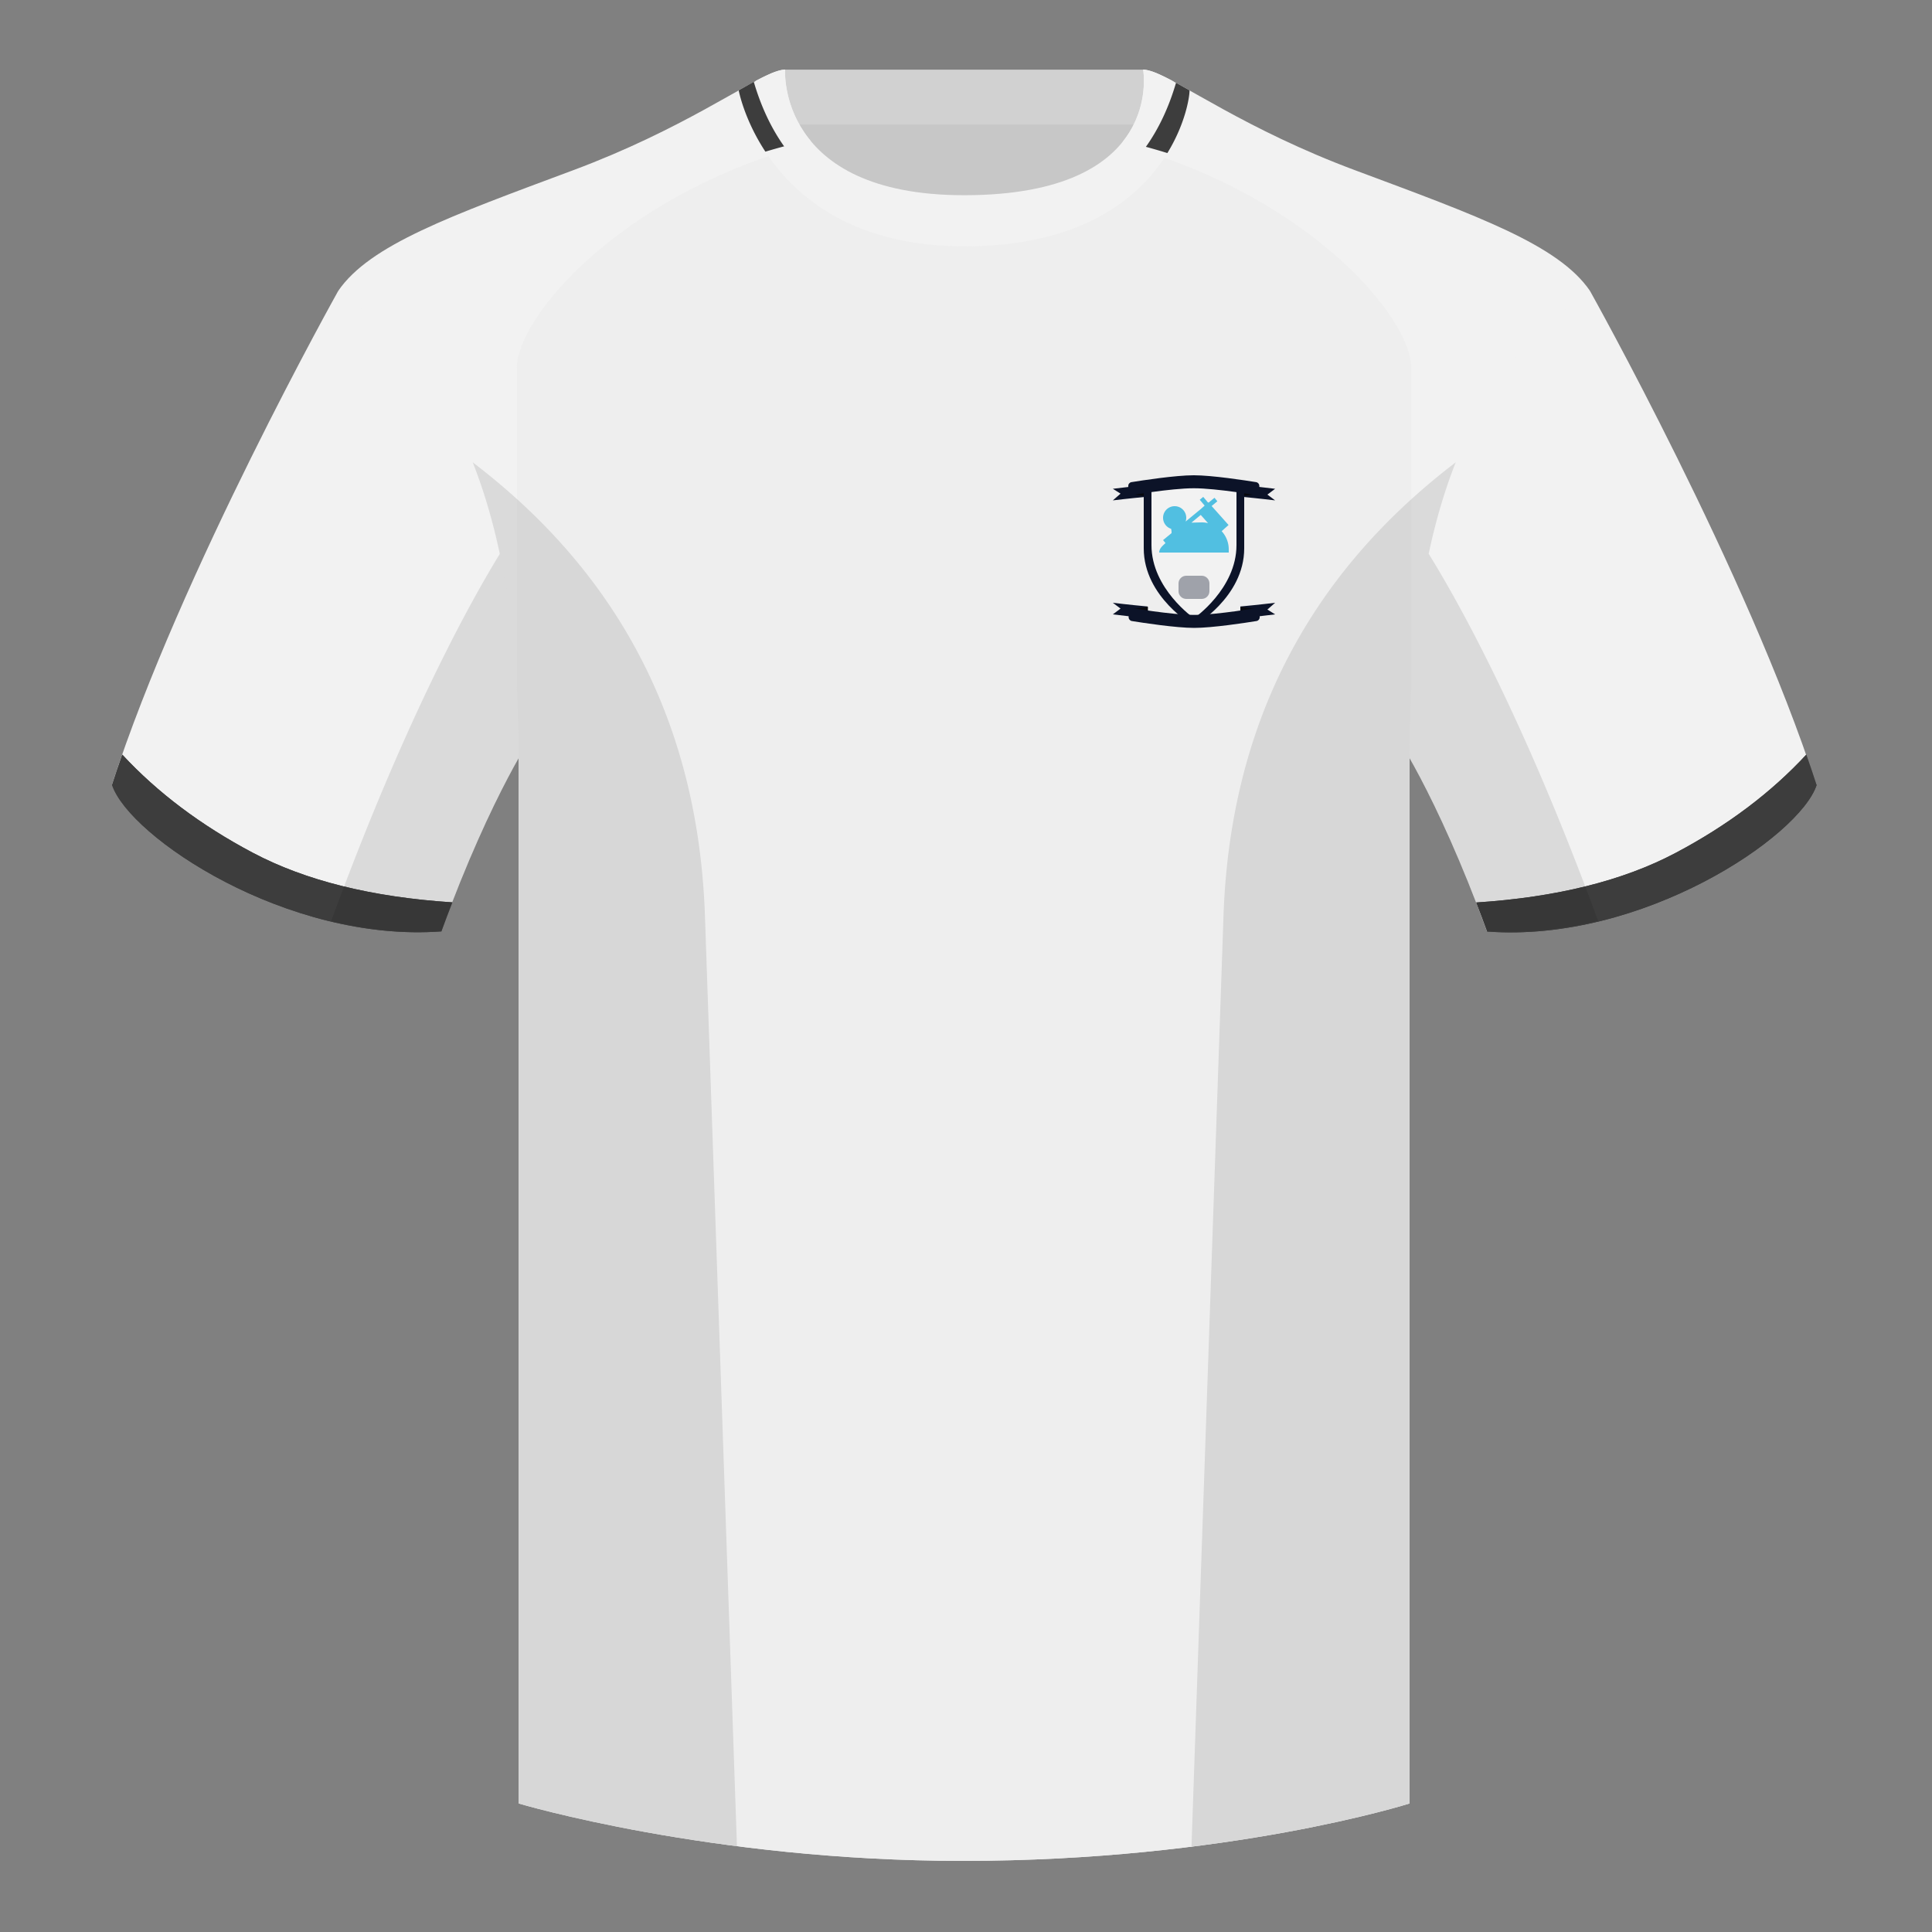 <?xml version="1.0" encoding="UTF-8"?><svg width="500" height="500" viewBox="0 0 500 500" fill="none" xmlns="http://www.w3.org/2000/svg"><rect x="0" y="0" width="500" height="500" fill="#808080" stroke="none"/><path fill-rule="evenodd" clip-rule="evenodd" d="M203.003 109.223h93.643V21.928h-93.643v87.295z" fill="#C7C7C7"/><path fill-rule="evenodd" clip-rule="evenodd" d="M202.863 32.228h93.459v-14.2h-93.459v14.2z" fill="#D1D1D1"/><path fill-rule="evenodd" clip-rule="evenodd" d="M87.547 75.258S46.785 148.058 29 203.028c4.445 13.375 45.208 40.86 85.232 37.885 13.34-36.4 24.46-52 24.46-52s2.963-95.085-51.145-113.655zm323.925 0s40.763 72.8 58.548 127.77c-4.445 13.375-45.208 40.86-85.233 37.885-13.339-36.4-24.459-52-24.459-52s-2.964-95.085 51.144-113.655z" fill="#F2F2F2"/><path fill-rule="evenodd" clip-rule="evenodd" d="M249.511 57.703c-50.081 0-47.798-39.469-48.742-39.14-7.516 2.619-24.133 14.937-52.439 25.495-31.873 11.885-52.626 19.315-60.782 31.2 11.115 8.915 46.694 28.97 46.694 120.344v271.14s49.658 14.856 114.885 14.856c68.929 0 115.649-14.856 115.649-14.856v-271.14c0-91.375 35.579-111.43 46.699-120.344-8.157-11.885-28.91-19.315-60.782-31.2-28.36-10.577-44.982-22.919-52.479-25.509-.927-.32 4.178 39.154-48.703 39.154z" fill="#F2F2F2"/><path fill-rule="evenodd" clip-rule="evenodd" d="M293.214 38.239c45.577 13.164 72.022 43.754 72.022 57.033v82.909c-.301 5.499-.461 11.3-.461 17.421v271.14s-46.719 14.855-115.648 14.855c-65.228 0-114.885-14.855-114.885-14.855v-271.14c0-6.261-.167-12.188-.482-17.799V95.272c0-13.367 26.799-44.277 72.935-57.293 5.801 9.836 17.749 19.724 42.816 19.724 26.23 0 38.194-9.713 43.703-19.463z" fill="#EEE"/><path fill-rule="evenodd" clip-rule="evenodd" d="M249.577 63.751c51.478 0 58.278-35.895 58.278-40.38-5.772-3.24-9.728-5.345-12.008-5.345 0 0 5.882 32.495-46.335 32.495-48.52 0-46.335-32.495-46.335-32.495-2.28 0-6.236 2.105-12.003 5.345 0 0 7.368 40.38 58.403 40.38z" fill="#F2F2F2"/><path fill-rule="evenodd" clip-rule="evenodd" d="M302.111 39.614a150.69 150.69 0 00-7.566-2.147c8.63-7.842 9.216-16.311 9.216-16.311-1.119-.682.246.056 4.094 2.216 0 1.801-1.097 8.668-5.744 16.242zm-104.029-.363c-5.556-8.47-6.908-15.879-6.908-15.879 3.844-2.16 5.31-2.985 4.398-2.475-.257 0 1.298 8.403 10.137 16.259a152.324 152.324 0 00-7.627 2.095z" fill="#3D3D3D"/><path fill-rule="evenodd" clip-rule="evenodd" d="M209.734 36.392a159.158 159.158 0 00-6.707 1.621c-3.4-4.758-6.046-10.36-7.937-16.805 3.689-1.982 6.365-3.181 8.086-3.181 0 0-.645 9.601 6.558 18.365zm80.827.284c7.061-8.84 5.285-18.649 5.285-18.649 1.785 0 4.598 1.29 8.505 3.405-1.878 6.407-4.509 11.975-7.894 16.706a157.721 157.721 0 00-5.896-1.461z" fill="#F2F2F2"/><path fill-rule="evenodd" clip-rule="evenodd" d="M467.462 195.3c.936 2.666 1.827 5.303 2.667 7.899-4.445 13.375-45.208 40.86-85.232 37.885-.958-2.613-1.904-5.119-2.835-7.519 20.795-1.358 37.993-5.637 51.594-12.838 13.428-7.108 24.697-15.584 33.806-25.427zm-435.807 0c9.103 9.827 20.361 18.291 33.772 25.391 13.611 7.206 30.824 11.486 51.639 12.84-.931 2.4-1.877 4.905-2.834 7.517-40.024 2.975-80.787-24.51-85.232-37.885.836-2.585 1.723-5.209 2.655-7.863z" fill="#3D3D3D"/><path fill-rule="evenodd" clip-rule="evenodd" d="M467.462 195.3c.936 2.666 1.827 5.303 2.667 7.899-4.445 13.375-45.208 40.86-85.232 37.885-.958-2.613-1.904-5.119-2.835-7.519 20.795-1.358 37.993-5.637 51.594-12.838 13.428-7.108 24.697-15.584 33.806-25.427zm-435.807 0c9.103 9.827 20.361 18.291 33.772 25.391 13.611 7.206 30.824 11.486 51.639 12.84-.931 2.4-1.877 4.905-2.834 7.517-40.024 2.975-80.787-24.51-85.232-37.885.836-2.585 1.723-5.209 2.655-7.863z" fill="#3D3D3D"/><path fill-rule="evenodd" clip-rule="evenodd" d="M413.584 238.323c-9.288 2.238-19.065 3.316-28.798 2.592-8.198-22.369-15.557-36.883-20.013-44.748v270.577s-21.102 6.71-55.866 11.111l-.544-.06c1.881-54.795 5.722-166.47 8.276-240.705 2.056-59.755 31.085-95.29 60.099-117.44-2.675 6.781-5.071 14.606-6.999 23.667 7.354 11.852 24.436 42.069 43.831 94.964.005.014.01.028.014.042zM190.716 477.795c-34.248-4.401-56.476-11.051-56.476-11.051V196.172c-4.456 7.867-11.814 22.379-20.01 44.743-9.633.716-19.308-.332-28.51-2.524a1.056 1.056 0 01.02-.096c19.377-52.848 36.305-83.066 43.609-94.944-1.928-9.075-4.327-16.912-7.006-23.701 29.014 22.15 58.044 57.685 60.099 117.44 2.554 74.235 6.396 185.91 8.276 240.705h-.002z" fill="#000" fill-opacity=".1"/><path d="M321 128.541c4.945.462 9 .959 9 .959l-2-1.5 2-1.5c-1.517-.173-5.574-.681-9-1v3.041z" fill="#0C1328"/><path d="M320.921 128.477l4.987-.704-1.496-2.197h-3.491v2.901z" fill="#07080D"/><path d="M297 128.541c-4.945.462-9 .959-9 .959l2-1.75-2-1.25s5.574-.681 9-1v3.041z" fill="#0C1328"/><path d="M296.982 128.477l-4.987-.704 1.496-2.197h3.491v2.901z" fill="#07080D"/><path d="M297 156.959c-4.945-.462-9-.959-9-.959l2 1.5-2 1.5c1.517.173 5.574.681 9 1v-3.041z" fill="#0C1328"/><path d="M297.079 157.023l-4.987.704 1.496 2.197h3.491v-2.901z" fill="#07080D"/><path d="M321 156.959c4.945-.462 9-.959 9-.959l-2 1.75 2 1.25s-5.574.681-9 1v-3.041z" fill="#0C1328"/><path d="M321.018 157.023l4.987.704-1.496 2.197h-3.491v-2.901z" fill="#07080D"/><path d="M296 125h26v16.914C322 154.6 309 162 309 162s-13-7.4-13-20.086V125z" fill="#0C1328"/><path d="M298 126h22v15.086C320 152.4 309 160 309 160s-11-7.6-11-18.914V126z" fill="#F2F2F2"/><path fill-rule="evenodd" clip-rule="evenodd" d="M291.995 125.755c0-.486.347-.901.827-.978 2.703-.437 11.376-1.777 16.13-1.777 4.753 0 13.426 1.34 16.129 1.777.48.077.827.492.827.978v2.518s-11.01-1.913-16.956-1.913c-5.947 0-16.957 1.913-16.957 1.913v-2.518zm34.01 33.99c0 .486-.347.901-.827.978-2.703.437-11.376 1.777-16.13 1.777-4.753 0-13.426-1.34-16.129-1.777-.48-.077-.827-.492-.827-.978v-2.518s11.01 1.913 16.956 1.913c5.947 0 16.957-1.913 16.957-1.913v2.518z" fill="#0C1328"/><path fill-rule="evenodd" clip-rule="evenodd" d="M312.639 130.068l-1.243-1.478-.899.756 1.265 1.504-.972.868-3.95 3.253c.104-.305.16-.631.16-.971 0-1.657-1.343-3-3-3s-3 1.343-3 3c0 1.337.875 2.47 2.083 2.857.104.412.134.782.108 1.118L301 139.779l.631.767-.163.151-.01.008c-.75.691-1.458 1.344-1.458 2.295h18v-.807c0-1.824-.697-3.482-1.836-4.726l1.788-1.595-4.386-4.919 1.484-1.222-.746-.907-1.52 1.252-.068-.076-.077.068zm-1.829 5.127l-2.478.068 2.423-1.995 1.888 2.118a7.021 7.021 0 00-1.833-.191z" fill="#51BFE1"/><path d="M305 151c0-1.105.895-2 2-2h4c1.105 0 2 .895 2 2v2c0 1.105-.895 2-2 2h-4c-1.105 0-2-.895-2-2v-2z" fill="#9FA2AA"/></svg>
